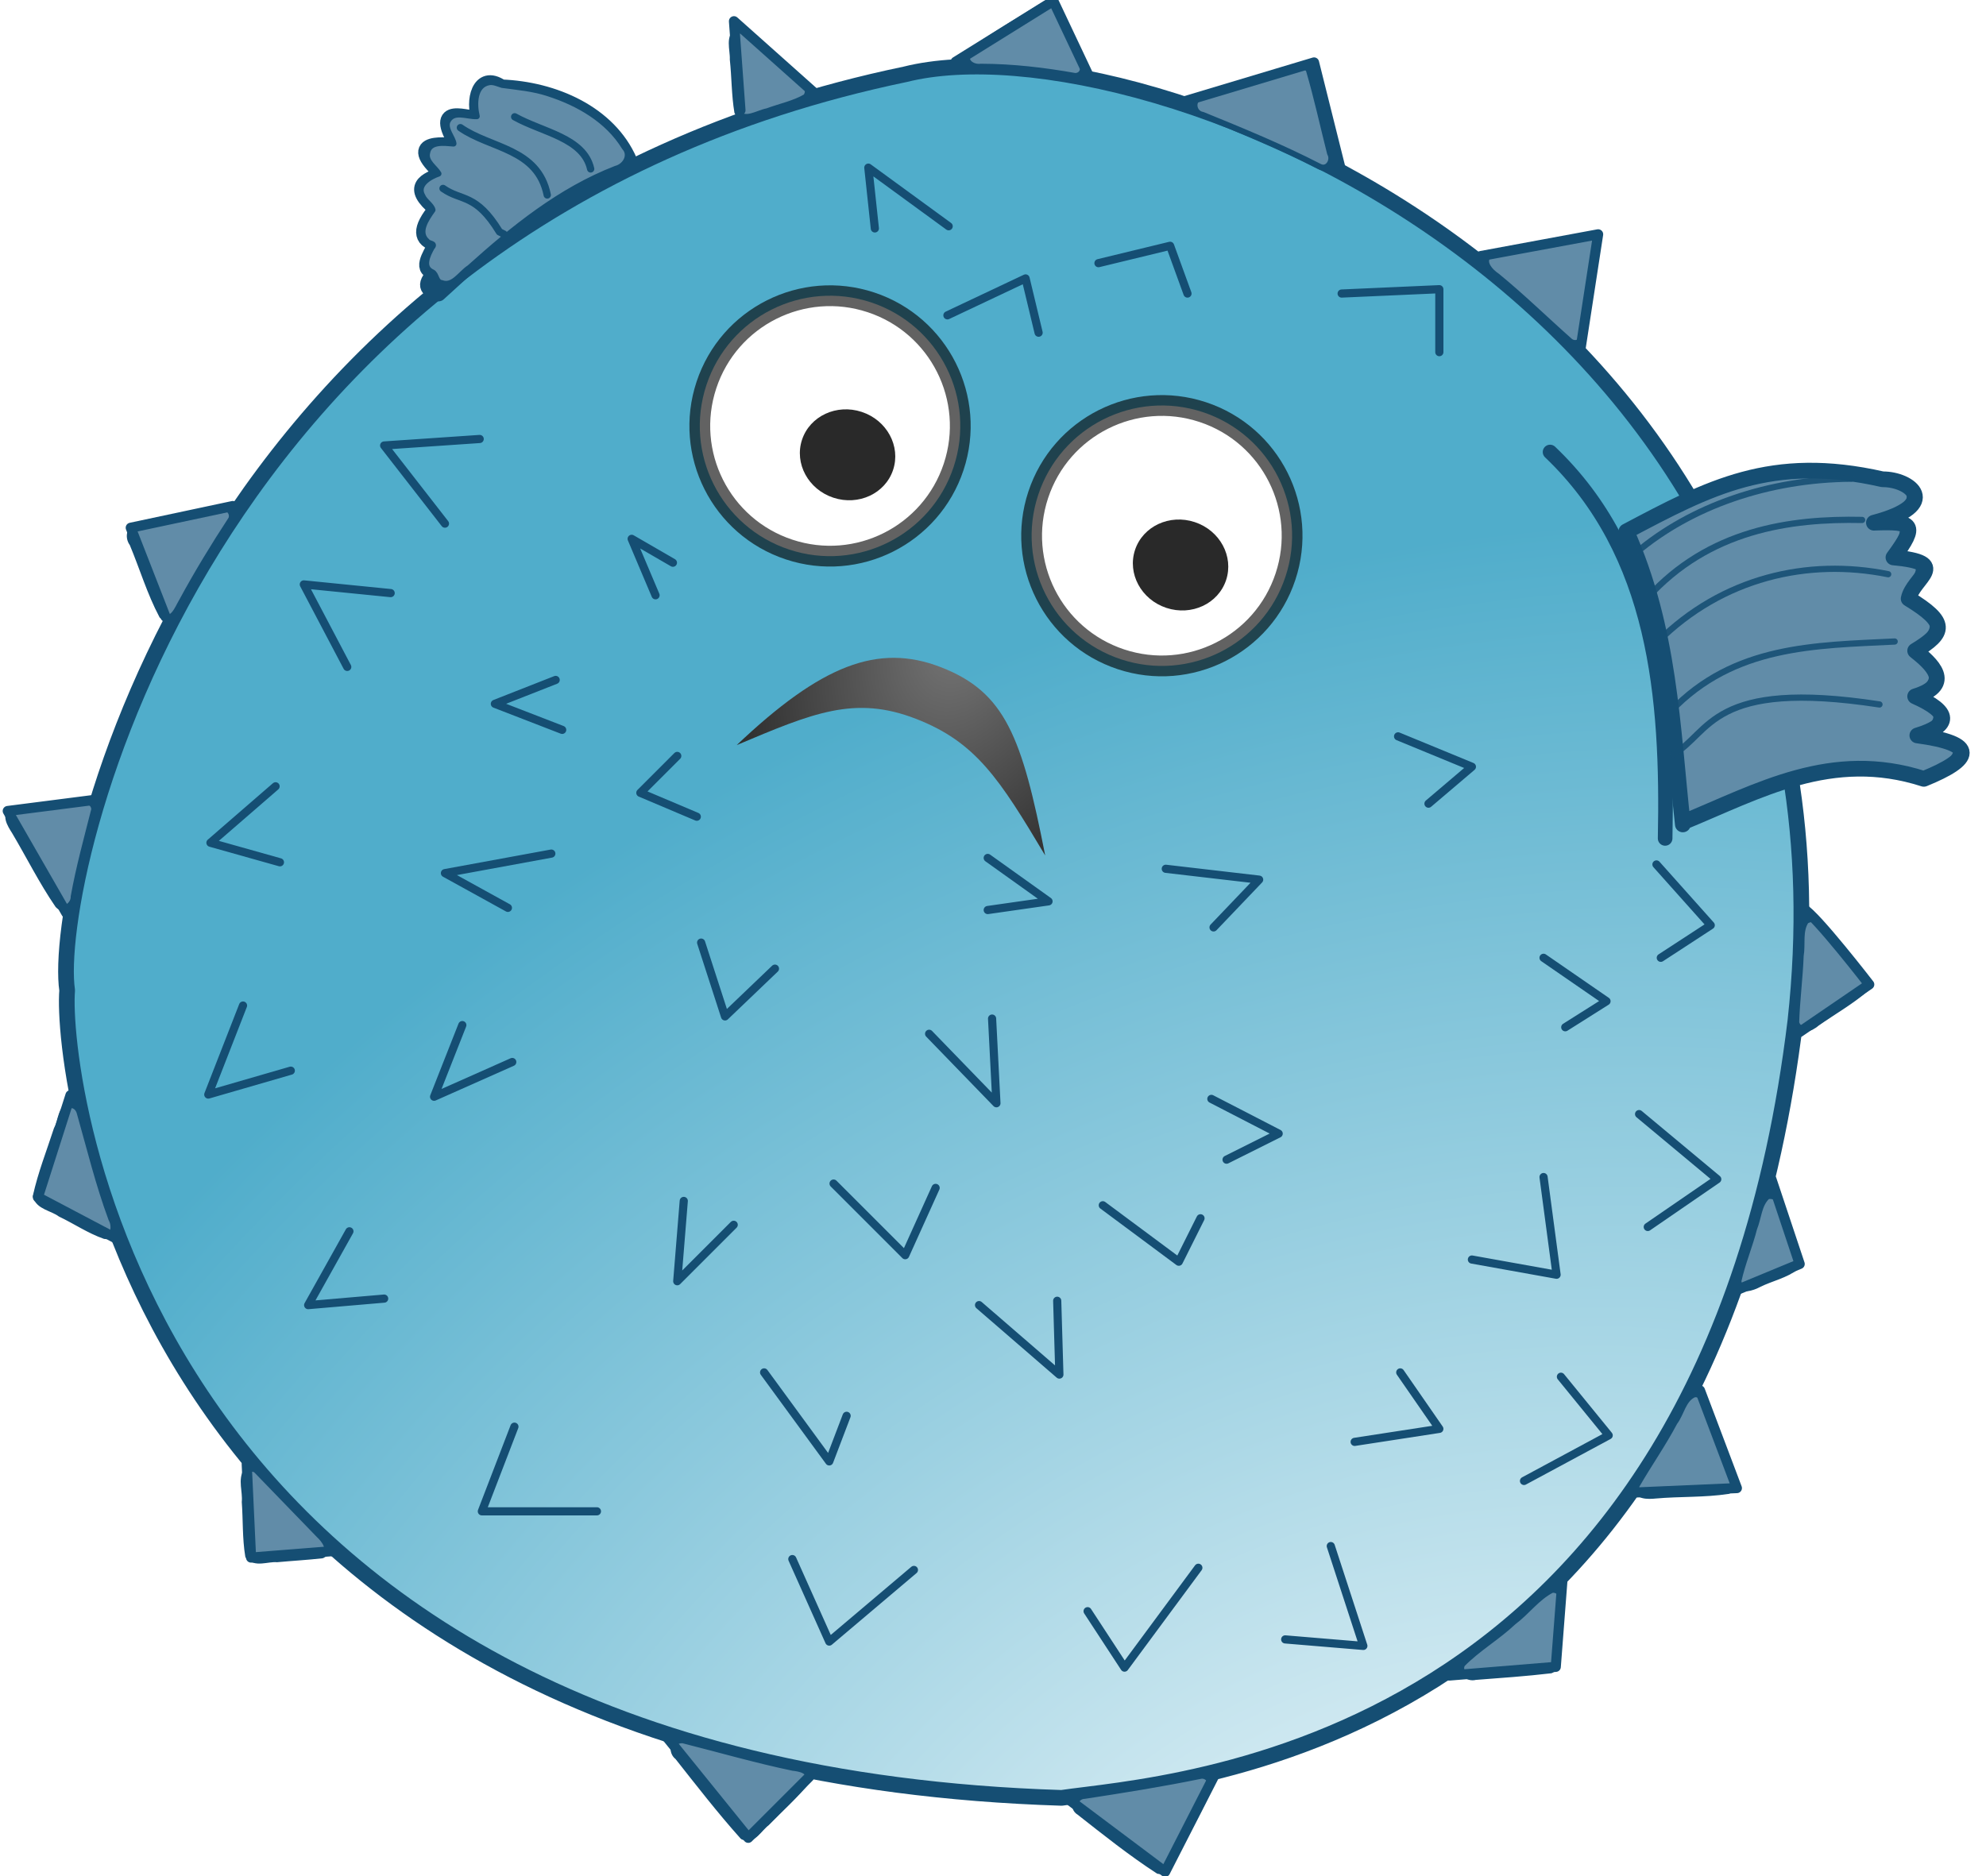 <?xml version="1.0" encoding="UTF-8"?>
<svg viewBox="0 0 924 873" xmlns="http://www.w3.org/2000/svg" xmlns:xlink="http://www.w3.org/1999/xlink">
<defs>
<filter id="g" color-interpolation-filters="sRGB">
<feGaussianBlur stdDeviation="3.678"/>
</filter>
<filter id="b" x="-.23" y="-.336" width="1.46" height="1.671" color-interpolation-filters="sRGB">
<feGaussianBlur stdDeviation="3.389"/>
</filter>
<radialGradient id="f" cx="281.85" cy="751.84" r="407.35" gradientTransform="matrix(1.83 -1.07 .897 1.534 -905.12 -134.67)" gradientUnits="userSpaceOnUse">
<stop stop-color="#fff" offset="0"/>
<stop stop-color="#50adcb" offset="1"/>
</radialGradient>
<filter id="c" color-interpolation-filters="sRGB">
<feGaussianBlur stdDeviation="1.05"/>
</filter>
<filter id="a" color-interpolation-filters="sRGB">
<feGaussianBlur stdDeviation="1.988"/>
</filter>
<radialGradient id="e" cx="225.49" cy="345.81" r="38.553" gradientTransform="translate(75.528 18.04)" gradientUnits="userSpaceOnUse">
<stop offset="0"/>
<stop offset="1"/>
</radialGradient>
<radialGradient id="d" cx="25.053" cy="39.593" r="15.757" gradientTransform="matrix(1.66 0 0 -2.348 -13.556 112.59)" gradientUnits="userSpaceOnUse">
<stop stop-color="#777" offset="0"/>
<stop offset="1"/>
</radialGradient>
</defs>
<g label="Ebene 1">
<path transform="translate(1.247 -1.892) matrix(1 0 0 1 392.56 287.52)" d="m27.36-251.05c111.13-27.885 451.04 105.01 414.16 440.42-41.58 342.92-292.16 354.35-341.43 361.64-432.22-13.62-465.82-338.63-462.65-375.78-7.465-50.37 59.12-357.4 389.92-426.28z" fill="url(#f)" stroke="#154e73" stroke-linecap="round" stroke-linejoin="round" stroke-width="7.3" label="Ebene 1"/>
<path transform="translate(1.247 -1.892) matrix(1 0 0 1 392.56 287.52)" d="m327.37-75.286c49.42 47.095 54.878 114.08 53.538 179.81" fill="none" filter="url(#a)" stroke="#154e73" stroke-linecap="round" stroke-linejoin="round" stroke-width="6.8" label="Ebene 1"/>
<path transform="translate(1.247 -1.892) matrix(1 0 0 1 392.56 287.52)" d="m-100.93-210.65c-9.664-22.231-35.176-33.42-59.599-34.345-10.525-7.164-13.213 6.892-10.275 14.438-4.546 1.111-23.105-7.907-9.928 12.836-3.558 0.056-26.668-3.901-7.071 13.132-7.837 2.905-15.647 5.82-3.03 16.162-7.882 9.328-7.353 14.451 0 16.162-3.2 5.978-7.801 12.655 0 13.132-7.295 7.183-2.773 8.458 1.01 10.102 25.126-22.542 47.364-46.368 88.893-61.619h5e-4z" fill="none" stroke="#154e73" stroke-linecap="round" stroke-linejoin="round" stroke-width="7.3" label="Ebene 1"/>
<path transform="translate(1.247 -1.892) matrix(1 0 0 1 392.56 287.52)" d="m-290.46-49.23c-12.99 2.018-25.88 5.001-38.683 7.991-4.145 0.567-5.566 5.338-3.08 8.604 4.664 11.134 8.137 22.905 13.794 33.539 4.992 3.398 7.239-3.558 9.286-6.897 7.074-13.055 14.802-25.719 22.879-38.058 1.194-2.732-1.283-5.726-4.196-5.179l8e-4 1e-4z" fill="#618ca8" stroke="#154e73" stroke-linecap="round" stroke-linejoin="round" stroke-width="2.714" label="Ebene 1"/>
<path transform="translate(1.247 -1.892) matrix(1 0 0 1 392.56 287.52)" d="m211.17-254.72c-15.478 4.919-31.302 8.902-46.585 14.353-4.128 1.503-3.101 7.489 1.116 8.147 18.297 7.457 36.639 14.974 54.263 24.04 3.864 2.182 6.964-2.772 5.011-6.096-3.242-12.83-6.079-25.871-9.781-38.517-0.555-1.629-2.493-2.18-4.025-1.927l6e-4 -1e-4z" fill="#618ca8" stroke="#154e73" stroke-linecap="round" stroke-linejoin="round" stroke-width="2.714" label="Ebene 1"/>
<g transform="translate(1.247 -1.892) matrix(1 0 0 1 392.56 287.52)" fill="none" filter="url(#c)" stroke="#154e73" stroke-linecap="round" stroke-linejoin="round" stroke-width="3.8" label="Ebene 1">
<path d="m13.22-179.33-3.03-28.284 37.376 27.274"/>
<path d="m117.26-163.17 33.335-8.081 8.081 22.223"/>
<path d="m230.4-149.03 45.457-2.02v29.294"/>
<path d="m46.987-138.89 36.365-17.173 6.061 25.254"/>
<path d="m-80.73-23.77-19.193-11.112 11.112 26.264"/>
<path d="m-170.63-81.35-44.447 3.03 28.284 36.365"/>
<path d="m-212.05-9.63-40.406-4.041 20.203 38.386"/>
<path d="m-265.59 80.28-30.305 26.264 32.325 9.091"/>
<path d="m-135.28 30.78-28.284 11.112 31.315 12.122"/>
<path d="m-78.71 66.14-17.173 17.173 26.264 11.112"/>
<path d="m-137.3 111.59-49.497 9.091 29.294 16.162"/>
<path d="m148.58 118.66 43.437 5.051-21.213 22.223"/>
<path d="m256.66 57.04 34.345 14.142-20.203 17.173"/>
<path d="m376.87 116.64 25.254 28.284-23.234 15.152"/>
<path d="m324.34 160.08 29.294 20.203-19.193 12.122"/>
<path d="m169.79 225.74 31.315 16.162-24.244 12.122"/>
<path d="m65.74 113.61 28.284 20.203-28.284 4.041"/>
<path d="m-67.6 153.01 11.112 34.345 23.234-22.223"/>
<path d="m38.47 195.44 31.315 32.325-2.02-39.396"/>
<path d="m-280.74 182.3-16.162 41.416 38.386-11.112"/>
<path d="m-178.71 191.4-13.132 33.335 36.365-16.162"/>
<path d="m-75.68 273.22-3.03 37.376 26.264-26.264"/>
<path d="m-5.98 265.14 33.335 33.335 14.142-31.315"/>
<path d="m61.7 321.7 37.376 32.325-1.01-34.345"/>
<path d="m119.28 275.24 35.355 26.264 10.102-20.203"/>
<path d="m324.34 262.11 6.061 45.457-39.396-7.071"/>
<path d="m368.79 232.81 36.365 30.305-32.325 22.223"/>
<path d="m332.42 355.04 22.223 27.274-39.396 21.213"/>
<path d="m257.67 353.02 18.183 26.264-39.396 6.061"/>
<path d="m225.35 433.83 15.152 46.467-36.365-3.03"/>
<path d="m163.73 443.93-34.35 46.47-17.17-26.26"/>
<path d="m31.4 444.94-39.396 33.335-17.173-38.386"/>
<path d="m-38.3 353.02 30.305 41.416 8.081-21.213"/>
<path d="m-154.47 378.27-15.152 39.396h53.538"/>
<path d="m-231.24 287.36-19.193 34.345 35.355-3.03"/>
</g>
<path transform="translate(1.247 -1.892) matrix(1 0 0 1 392.56 287.52)" d="m-166.11-247.36c-7.161 1.138-7.217 10.257-5.848 15.848-4.604 0.198-11.13-3.144-13.705 2.522-1.262 3.646 2.61 7.513 2.88 10.201-4.212-0.316-11.335-1.476-12.277 4.349-0.931 4.124 3.67 6.827 5.291 9.624-4.228 1.461-10.571 5.175-7.455 10.446 0.987 2.438 4.192 4.214 4.688 6.429-2.862 4.07-7.463 10.446-2.455 14.754 0.825 1.116 3.91 0.759 2.13 2.611-1.966 3.51-4.91 9.327 0.176 11.627 2.029 0.97 1.559 4.692 4.381 5.01 5.321 2.034 8.862-4.503 12.942-7.079 20.449-18.4 42.267-36.072 68.16-46.12 4.315-1.068 7.377-6.225 4.018-9.911-7.823-12.786-21.513-20.616-35.446-25.089-6.98-2.336-14.318-2.934-21.518-3.929-1.944-0.586-3.858-1.563-5.96-1.295l-5.3e-4 6e-4z" fill="#618ca8" stroke="#154e73" stroke-linecap="round" stroke-linejoin="round" stroke-width="2.714" label="Ebene 1"/>
<path transform="translate(1.247 -1.892) matrix(1 0 0 1 392.56 287.52)" d="m-356.28 87.15c-10.342 0.974-20.737 2.389-31.049 3.929-5.119 1.884-1.599 7.259 0.284 10.221 6.762 11.394 12.695 23.368 20.185 34.288 2.955 3.267 7.427-0.275 7.299-3.951 2.441-13.654 6.176-27.113 9.576-40.58-0.001-3.274-3.588-4.398-6.295-3.906v-5e-4z" fill="#618ca8" stroke="#154e73" stroke-linecap="round" stroke-linejoin="round" stroke-width="2.714" label="Ebene 1"/>
<path transform="translate(1.247 -1.892) matrix(1 0 0 1 392.56 287.52)" d="m-360.72 228.67c-4.922 0.642-4.627 7.543-6.696 11.116-3.356 10.389-7.404 20.563-9.755 31.228 1.292 4.919 7.779 5.52 11.435 8.28 6.912 3.296 13.478 7.77 20.663 10.274 4.56 0.8 4.742-5.063 3.081-7.884-6-16.141-10.041-32.861-14.732-49.397-0.482-1.888-1.919-3.617-3.995-3.616l-5e-4 -8e-4z" fill="#618ca8" stroke="#154e73" stroke-linecap="round" stroke-linejoin="round" stroke-width="2.714" label="Ebene 1"/>
<path transform="translate(1.247 -1.892) matrix(1 0 0 1 392.56 287.52)" d="m-50.15-271.33c-5.171 1.989-2.519 8.985-2.751 13.344 0.883 8.157 0.765 16.535 2.126 24.58 3.391 4.785 9.623 0.27 13.916-0.466 5.992-2.241 12.532-3.51 18.048-6.766 3.192-4.949-3.764-7.827-6.384-11.004-7.707-6.508-14.72-14.081-23.103-19.665-0.612-0.156-1.238-0.122-1.853-0.022l6e-4 -5.9e-4z" fill="#618ca8" stroke="#154e73" stroke-linecap="round" stroke-linejoin="round" stroke-width="2.714" label="Ebene 1"/>
<path transform="translate(1.247 -1.892) matrix(1 0 0 1 392.56 287.52)" d="m92.67-283.92c-11.771 7.434-24.224 14.539-35.603 22.768-2.989 3.967 1.564 7.082 5.491 6.54 14.762 0.03 29.394 1.762 43.906 4.33 4.465-0.167 4.42-5.702 2.366-8.482-3.949-8.162-7.183-16.845-12.344-24.33-1.116-1.177-2.367-0.852-3.817-0.826l8e-4 -6.1e-4z" fill="#618ca8" stroke="#154e73" stroke-linecap="round" stroke-linejoin="round" stroke-width="2.714" label="Ebene 1"/>
<path transform="translate(1.247 -1.892) matrix(1 0 0 1 392.56 287.52)" d="m345.31-176.11c-15.312 2.514-30.654 5.25-45.737 8.839-4.639 3.068 0.025 8.092 3.127 10.099 11.73 9.591 22.552 20.207 33.838 30.191 3.034 2.614 7.259-0.558 6.763-4.152 1.956-13.839 4.485-27.611 6.049-41.496-0.284-2.049-1.912-3.693-4.04-3.482v6e-4z" fill="#618ca8" stroke="#154e73" stroke-linecap="round" stroke-linejoin="round" stroke-width="2.714" label="Ebene 1"/>
<path transform="translate(1.247 -1.892) matrix(1 0 0 1 392.56 287.52)" d="m446.51 142.87c-3.183 4.619-1.564 10.93-2.498 16.226-0.389 10.406-1.789 20.818-2.1 31.184 1.436 4.803 7.075 2.639 9.62 0.24 7.643-5.359 16.006-10.055 22.979-16.153 2.033-4.497-4.058-7.62-5.969-11.23-5.828-6.888-11.194-14.297-17.768-20.469-1.41-1.024-2.832-0.428-4.263 0.201l6e-4 0.001z" fill="#618ca8" stroke="#154e73" stroke-linecap="round" stroke-linejoin="round" stroke-width="2.714" label="Ebene 1"/>
<path transform="translate(1.247 -1.892) matrix(1 0 0 1 392.56 287.52)" d="m428.43 271.19c-3.992 3.708-4.067 9.96-6.074 14.814-2.113 8.291-5.505 16.215-7.341 24.561 0.787 5.263 6.472 3.056 9.56 1.448 5.712-2.846 12.477-4.177 17.471-8.167 1.553-5.38-2.072-10.747-3.171-15.955-2.253-5.455-2.993-11.919-6.896-16.456-0.971-0.482-2.529-0.685-3.549-0.246l4e-4 2.3e-4z" fill="#618ca8" stroke="#154e73" stroke-linecap="round" stroke-linejoin="round" stroke-width="2.714" label="Ebene 1"/>
<path transform="translate(1.247 -1.892) matrix(1 0 0 1 392.56 287.52)" d="m394.42 363.25c-5.144 2.176-5.927 8.868-9.097 12.984-5.365 10.163-12.017 19.584-17.733 29.538-0.69 5.241 5.432 4.922 8.929 4.576 11.191-1 22.594-0.428 33.661-2.12 5.325-2.046 1.384-8.166 0.292-11.765-4.223-10.727-7.558-21.962-12.748-32.23-0.859-0.84-2.133-1.164-3.304-0.982l-2.6e-4 -2.6e-4z" fill="#618ca8" stroke="#154e73" stroke-linecap="round" stroke-linejoin="round" stroke-width="2.714" label="Ebene 1"/>
<path transform="translate(1.247 -1.892) matrix(1 0 0 1 392.56 287.52)" d="m328.17 454.27c-6.931 3.581-11.624 10.295-17.86 14.934-7.473 7.063-16.571 12.278-23.77 19.62-1.997 3.483 2.544 6.942 6.094 5.938 11.719-0.895 23.467-1.704 35.134-3.08 4.818-2.344 2.55-8.86 3.603-13.366 0.256-6.922 1.356-13.852 1.464-20.741-0.356-2.148-2.507-3.705-4.665-3.304l4e-4 -5e-4z" fill="#618ca8" stroke="#154e73" stroke-linecap="round" stroke-linejoin="round" stroke-width="2.714" label="Ebene 1"/>
<path transform="translate(1.247 -1.892) matrix(1 0 0 1 392.56 287.52)" d="m164.62 540.83c-17.864 3.655-35.866 6.532-53.884 9.286-3.954 0.046-6.127 5.454-2.366 7.612 11.931 9.383 23.985 19.001 36.763 27.299 5.434 1.069 6.325-6.126 8.83-9.363 5.189-10.196 10.96-20.118 15.366-30.659 0.387-2.635-2.175-4.774-4.71-4.174l7e-4 2e-4z" fill="#618ca8" stroke="#154e73" stroke-linecap="round" stroke-linejoin="round" stroke-width="2.714" label="Ebene 1"/>
<path transform="translate(1.247 -1.892) matrix(1 0 0 1 392.56 287.52)" d="m-76.98 524.25c-4.173 0.161-4.501 5.635-1.562 7.723 9.911 12.537 19.702 25.221 30.357 37.098 4.892 2.388 7.673-3.959 11.066-6.306 6.422-6.593 13.369-12.781 19.18-19.899 1.658-4.466-3.79-5.5-6.964-5.826-17.185-3.597-34.109-8.494-51.138-12.79l-0.29-0.022-0.647 0.022-7e-4 -3e-4z" fill="#618ca8" stroke="#154e73" stroke-linecap="round" stroke-linejoin="round" stroke-width="2.714" label="Ebene 1"/>
<path transform="translate(1.247 -1.892) matrix(1 0 0 1 392.56 287.52)" d="m-279.08 398.62c-2.803 4.283-0.379 9.871-0.885 14.687 0.614 8.345 0.237 16.886 1.6 25.112 3.188 4.072 9.075 1.17 13.413 1.574 7.003-0.646 14.051-1.035 21.029-1.82 4.744-2.396 1.045-7.174-1.555-9.566-9.695-9.973-19.317-19.969-28.98-29.943-1.431-1.235-3.087-0.847-4.62-0.045l-4.6e-4 -2e-4z" fill="#618ca8" stroke="#154e73" stroke-linecap="round" stroke-linejoin="round" stroke-width="2.714" label="Ebene 1"/>
<path transform="translate(1.247 -1.892) matrix(1 0 0 1 392.56 287.52)" d="m443-66.966c-27.99 0.281-53.654 12.965-77.634 26.138-4.438 1.933-2.586 7.028-0.826 10.223 11.972 31.198 16.637 64.658 19.665 97.902 1.101 8.087 1.015 16.41 2.991 24.33 2.673 5.025 8.839 0.057 12.852-1.146 25.848-10.627 53.183-22.778 81.835-18.474 6.442 0.497 12.585 3.494 18.996 3.259 4.955-3.222 12.469-4.516 14.933-10.469 0.319-5.458-6.614-5.683-10.424-6.942-2.935-0.8-6.329-0.922-9.018-1.987 3.857-2.118 11.194-3.34 10.246-9.286-1.512-4.962-8.168-5.967-11.094-8.973 3.929-2.078 10.841-4.697 8.705-10.424-1.683-4.376-6.725-7.219-8.616-10.893 3.514-3.397 10.231-6.201 9.375-12.031-2.249-5.719-8.709-8.156-12.723-12.098 0.638-5.364 6.867-8.83 6.272-14.353-2.367-4.932-9.724-2.648-13.125-5.045 1.569-4.432 6.822-8.089 5.424-13.17-3.356-4.168-9.575-1.812-14.196-2.812 5.901-2.744 13.786-3.842 17.411-9.866 1.74-5.887-5.533-8.288-9.933-9.219-13.454-3.087-27.289-4.923-41.116-4.665l-0.001 1e-3z" fill="#618ca8" stroke="#154e73" stroke-linecap="round" stroke-linejoin="round" stroke-width="1.939" label="Ebene 1"/>
<path transform="translate(1.247 -1.892) matrix(1 0 0 1 392.56 287.52)" d="m362.88-38.344c38.403-20.297 67.437-36.006 119.2-24.244 12.693-0.139 28.145 11.698-4.041 20.203 18.183-0.673 20.54 0.673 9.091 16.162 27.354 2.506 9.025 9.361 7.071 19.193 18.334 11.18 17.004 15.756 3.03 24.244 7.172 5.724 18.519 15.489 0 21.213 16.672 7.422 16.662 13.454 1.01 18.183 28.462 3.845 25.692 10.977 3.03 20.203-42.992-13.859-76.864 5.724-112.13 20.203v1.01c-4.96-45.456-5.99-90.913-26.26-136.37l-0.003-2e-4z" fill="none" stroke="#154e73" stroke-linecap="round" stroke-linejoin="round" stroke-width="7.3" label="Ebene 1"/>
<g transform="translate(1.247 -1.892) matrix(1 0 0 1 393.27 286.81)" stroke="#154e73" stroke-linecap="round" stroke-linejoin="round" label="Ebene 1">
<g fill="none" stroke-width="4.7">
<path d="m-50.009-233.63-3.03-41.416 37.376 33.335"/>
<path d="m50.098-256.18 45.457-28.284 17.173 36.365"/>
<path d="m156.24-237.68 60.609-18.183 12.122 48.487"/>
<path d="m294.48-165.78 54.548-10.102-8.081 52.528"/>
<path d="m-286.21-49.44-47.477 10.102 16.162 41.416"/>
<path d="m-351.52 87.42-39.396 5.051 27.274 47.477"/>
<path d="m444.43 137.89c5.803 3.026 30.736 35.315 30.736 35.315l-32.499 22.193"/>
<path d="m429.67 263.88 13.132 39.396-29.294 12.122"/>
<path d="m396.41 362.11 17.173 45.457-46.467 2.02"/>
<path d="m-361.73 224.73-15.152 47.477 36.365 19.193"/>
<path d="m-279.73 396.46 2.02 43.437 38.386-3.03"/>
<path d="m-84.773 522.83 38.386 47.477 28.284-28.284"/>
<path d="m103.12 552.78 44.447 33.335 23.234-45.457"/>
<path d="m279.82 494.79 49.497-4.041 3.03-39.396"/>
</g>
<g filter="url(#g)" opacity=".883" stroke-width="2.9">
<g transform="translate(146)" fill="none" stroke="#154e73" stroke-linecap="round" stroke-linejoin="round" stroke-width="2.9">
<path d="m225.84-6.596c28.59-31.72 66.468-37.085 100.01-36.365"/>
<path d="m230.89 13.608c29.833-29.638 69.656-38.901 107.08-31.315"/>
<path d="m236.95 45.932c29.28-30.565 66.93-30.48 104.04-32.324"/>
<path d="m237.96 66.135c17.45-9.966 17.56-35.286 95.96-23.233"/>
<path d="m220.79-27.809c25.382-21.46 61.43-34.118 100.01-34.345"/>
</g>
</g>
</g>
<path transform="translate(1.247 -1.892) matrix(1 0 0 1 392.56 287.52)" d="m-154.35-231.27c12.927 7.225 32.09 9.773 35.355 24.244m-60.609-19.193c13.98 9.799 35.983 9.569 40.406 31.315m-48.487-3.03c8.622 6.07 15.254 2.19 26.264 20.203l2.02 1.01" fill="none" filter="url(#b)" stroke="#154e73" stroke-linecap="round" stroke-linejoin="round" stroke-width="3.4" label="Ebene 1"/>
<path transform="matrix(1.611 .533 -.533 1.611 249.54 -497.32)" d="m240.9 363.85c0 19.718-15.985 35.703-35.703 35.703-19.718 0-35.703-15.985-35.703-35.703 0-19.718 15.985-35.703 35.703-35.703 19.718 0 35.703 15.985 35.703 35.703z" fill="#fff" stroke="#000" stroke-opacity=".615" stroke-width="5.7" label="Capa 1"/>
<path transform="matrix(1.611 .533 -.533 1.611 249.54 -497.32)" d="m336.73 363.85c0 19.718-15.985 35.703-35.703 35.703-19.718 0-35.703-15.985-35.703-35.703 0-19.718 15.985-35.703 35.703-35.703 19.718 0 35.703 15.985 35.703 35.703z" fill="#fff" stroke="url(#e)" stroke-opacity=".615" stroke-width="5.7" label="Capa 1"/>
<path transform="matrix(1.634 .541 -.541 1.634 182.19 -414.39)" d="m244.29 306.54c0 6.746-5.805 12.214-12.966 12.214s-12.966-5.468-12.966-12.214 5.805-12.214 12.966-12.214 12.966 5.468 12.966 12.214z" opacity=".839" label="Capa 1"/>
<path transform="matrix(1.634 .541 -.541 1.634 337.12 -363.11)" d="m244.29 306.54c0 6.746-5.805 12.214-12.966 12.214s-12.966-5.468-12.966-12.214 5.805-12.214 12.966-12.214 12.966 5.468 12.966 12.214z" opacity=".839" label="Capa 1"/>
<path transform="rotate(21.206 426.12 342.54) matrix(6.062 0 0 6.062 258.46 172.19)" d="m40.225 33.055c-4.945-7.823-7.388-10.579-12.686-10.579-5.181 0-8.632 3.171-12.451 11.243 4.56-4.413 7.052-6.856 12.099-6.856 4.93 0 7.638 1.974 13.038 6.192z" fill="url(#d)" label="Layer 1"/>
</g>
</svg>
